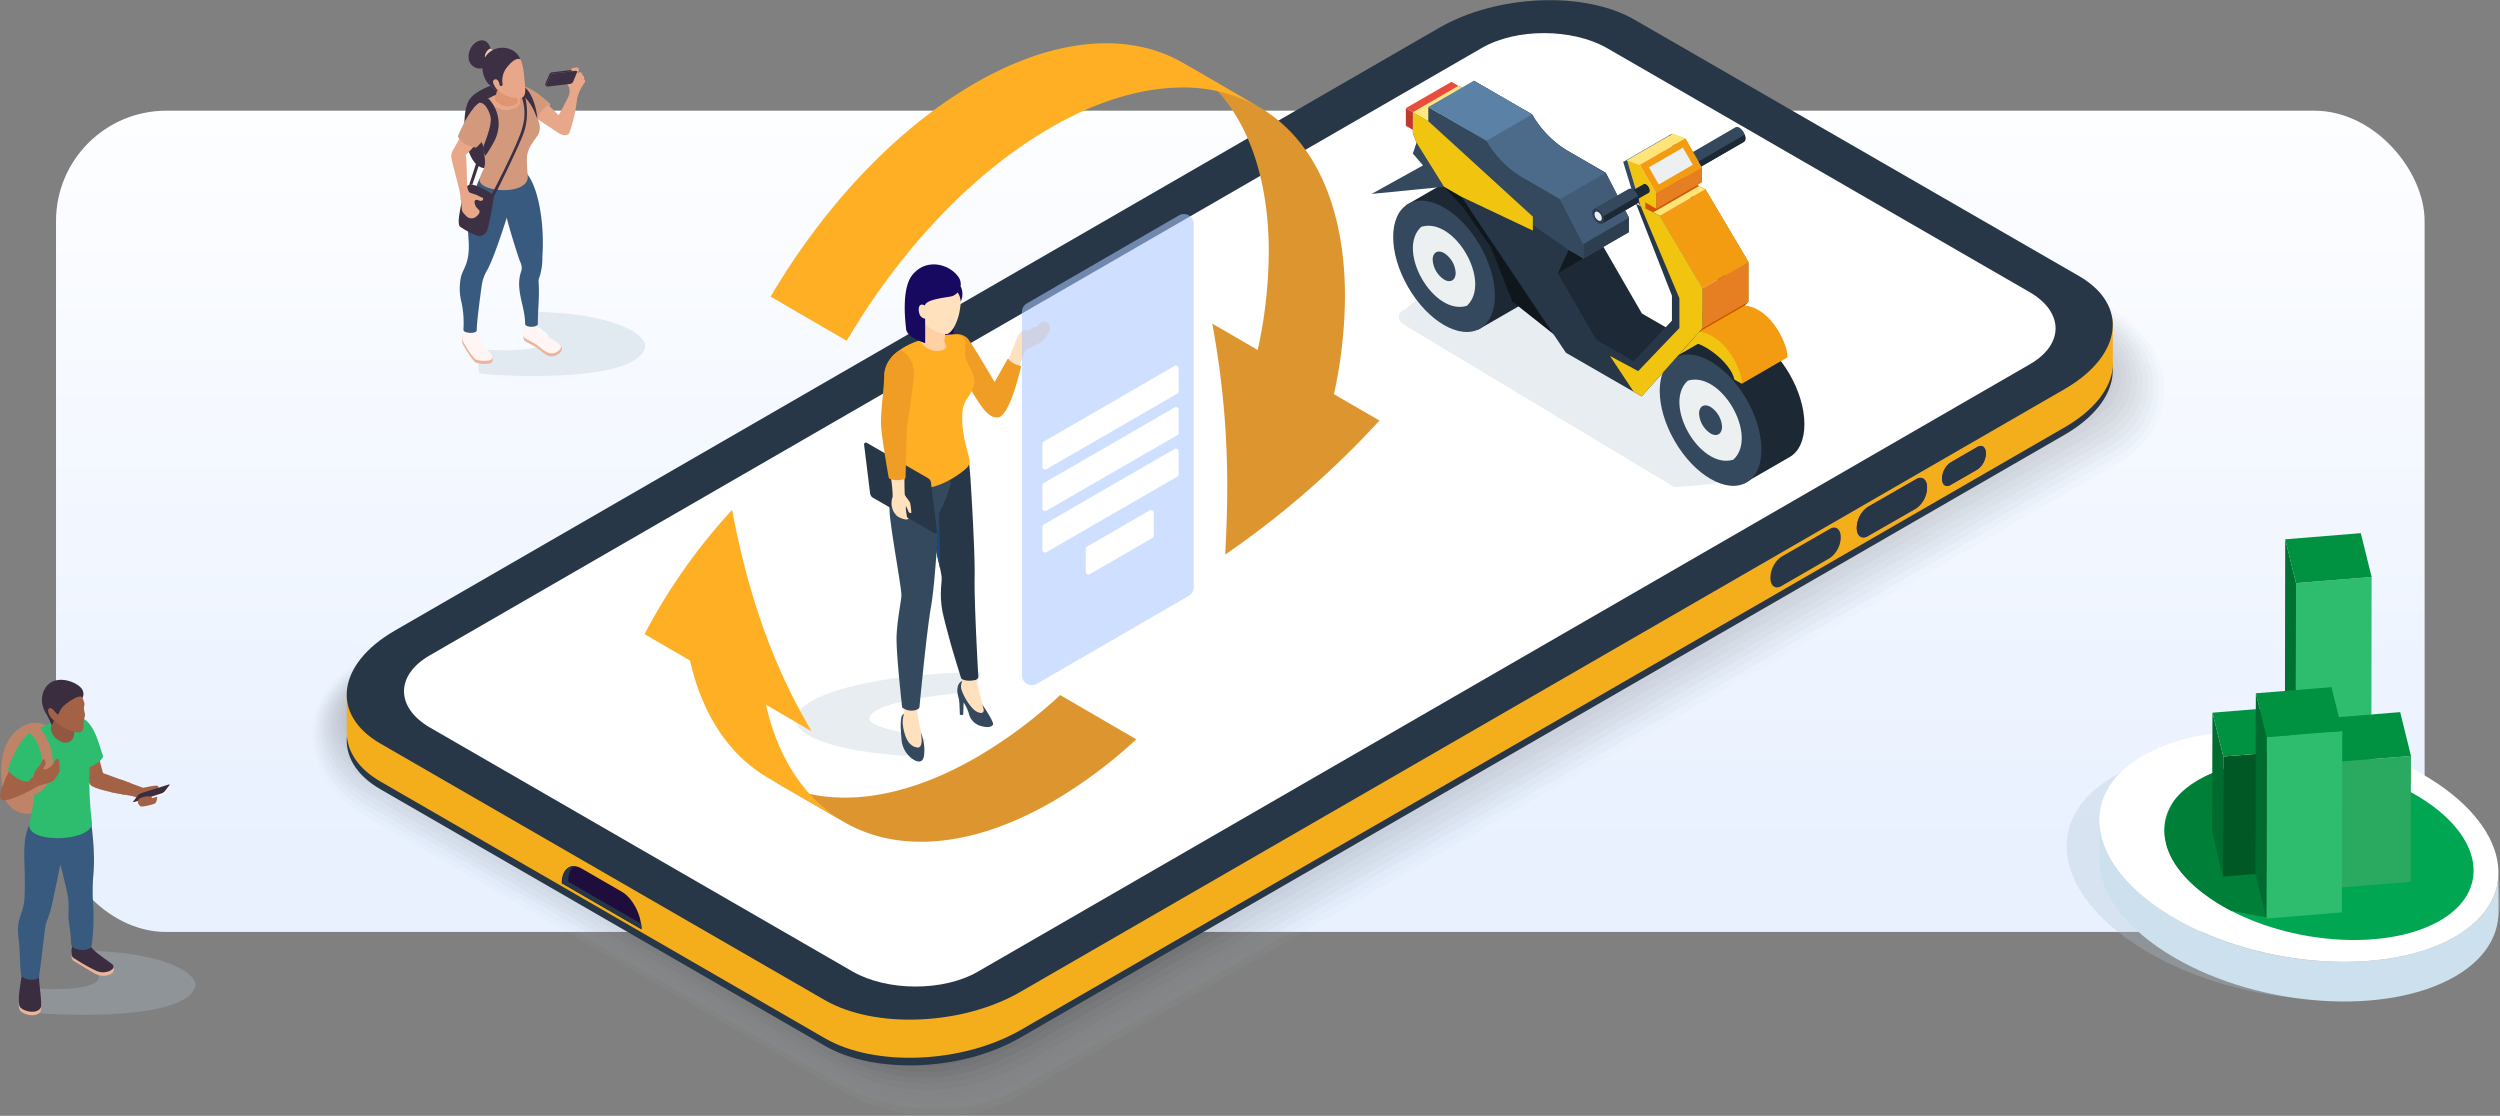 <svg xmlns="http://www.w3.org/2000/svg" xmlns:xlink="http://www.w3.org/1999/xlink" viewBox="0 0 630.12 281.23"><rect x="0" y="0" width="630.12" height="281.23" fill="#808080" stroke="none"/><defs><style>.cls-1{fill:url(#linear-gradient);}.cls-2{fill:#aec1d1;opacity:0.3;}.cls-3{fill:#bf8468;}.cls-4{fill:#ecb498;}.cls-5{fill:#3a2d3f;}.cls-6{fill:#385a7f;}.cls-7{fill:#a36246;}.cls-8{fill:#2ebc6e;}.cls-9{fill:#935641;}.cls-10{isolation:isolate;}.cls-11{fill:#fff7f5;}.cls-12{opacity:0.2;}.cls-13{fill:#9eafbe;opacity:0.36;}.cls-14{fill:#8e9eab;opacity:0.43;}.cls-15{fill:#7f8c98;opacity:0.49;}.cls-16{fill:#6f7b85;opacity:0.55;}.cls-17{fill:#5f6972;opacity:0.62;}.cls-18{fill:#4f585f;opacity:0.68;}.cls-19{fill:#3f464c;opacity:0.75;}.cls-20{fill:#2f3539;opacity:0.81;}.cls-21{fill:#202326;opacity:0.87;}.cls-22{fill:#101213;opacity:0.94;}.cls-23{fill:#273747;}.cls-24{fill:#f4ad1b;}.cls-25{fill:#fff;}.cls-26{fill:url(#linear-gradient-2);}.cls-27{fill:url(#linear-gradient-3);}.cls-28{fill:#1f0d3d;}.cls-29{fill:#dd962f;}.cls-30{fill:#ffaf24;}.cls-31{fill:#34495e;}.cls-32{fill:#ffe1bd;}.cls-33{fill:#1b487f;}.cls-34{fill:#ef9d25;}.cls-35{fill:#170960;}.cls-36{fill:#f9c89b;}.cls-37{fill:#ffd1a4;}.cls-38{fill:#a9c6ff;opacity:0.56;}.cls-39{fill:#1d2936;}.cls-40{fill:#121a21;}.cls-41{fill:#f1c40f;}.cls-42{fill:#ffe578;}.cls-43{fill:#d35400;}.cls-44{fill:#1c2833;}.cls-45{fill:#0f161c;}.cls-46{fill:#ecf0f1;}.cls-47{fill:#f39c12;}.cls-48{fill:#ffe780;}.cls-49{fill:#4c6b8a;}.cls-50{fill:#c0392b;}.cls-51{fill:#e74c3c;}.cls-52{fill:#5b81a6;}.cls-53{fill:#425c78;}.cls-54{fill:#2c3e50;}.cls-55{fill:#e67e22;}.cls-56{fill:#cce0ed;}.cls-57{fill:#00a651;}.cls-58{fill:#69710c;}.cls-59{fill:#007f39;}.cls-60{fill:#007033;}.cls-61{fill:#009141;}.cls-62{fill:#005924;}.cls-63{fill:#006b2e;}.cls-64{fill:#29aa60;}.cls-65{fill:#3e3044;}.cls-66{fill:#fff5f5;}.cls-67{fill:#d2997d;}.cls-68{fill:#e8a789;}.cls-69{fill:#e09572;}.cls-70{fill:#f1c5ad;}</style><linearGradient id="linear-gradient" x1="312.62" y1="13.1" x2="312.62" y2="213.41" gradientUnits="userSpaceOnUse"><stop offset="0" stop-color="#fff"/><stop offset="1" stop-color="#e9f1ff"/></linearGradient><linearGradient id="linear-gradient-2" x1="-1399.81" y1="2298.21" x2="-1386.3" y2="2298.21" gradientTransform="matrix(-0.87, 0.5, -0.5, 1.44, 437.73, -2503.26)" gradientUnits="userSpaceOnUse"><stop offset="0" stop-color="#3d065f"/><stop offset="1" stop-color="#5f27bd"/></linearGradient><linearGradient id="linear-gradient-3" x1="-1382.81" y1="2298.21" x2="-1361.36" y2="2298.21" xlink:href="#linear-gradient-2"/></defs><title>Asset 10</title><g id="Layer_2" data-name="Layer 2"><g id="Layer_1-2" data-name="Layer 1"><rect class="cls-1" x="14.12" y="27.9" width="597" height="207" rx="27.8"/><path class="cls-2" d="M7.94,249.07s18.16,1.5,16.93-3.37c-.14-.58-.75-.92-1.23-1.28l-2.88-2.16,0-2.63c19,0,29.82,5.44,28.35,9.34-3.5,9.23-41,6.53-41.51,6.14C6.6,254.34,7.94,249.07,7.94,249.07Z"/><path class="cls-3" d="M5.73,183.07c-3.9,2.1-5.38,6.61-5.44,11a33.62,33.62,0,0,0,.42,5.61c.72,4.46,5.85,7,9.53,4.35a6.41,6.41,0,0,0,2.6-4.85c.26-2.47.53-4.93,1-7.37a13.87,13.87,0,0,0,.24-3.08C13.72,182,9.3,181.14,5.73,183.07Z"/><path class="cls-4" d="M28.68,244.31c0-.2,0-.74-.24-1a18,18,0,0,0-3.1-2.18L18.05,240a6.14,6.14,0,0,0,0,1,1.35,1.35,0,0,0,.85,1.37c3.78,2.32,4.3,2.62,5,3a4.43,4.43,0,0,0,3.76.29C28.66,245.12,28.73,244.69,28.68,244.31Z"/><path class="cls-5" d="M28.24,243c-.93-.75-3.2-2.27-4.33-3.28a6.37,6.37,0,0,1-1.22-1.42c-.43-1-2.75-1-4-.34-.61.32-.72,1.36-.65,2.33a1.34,1.34,0,0,0,.84,1.37,44,44,0,0,0,5.32,3,4,4,0,0,0,2.86.25,2.54,2.54,0,0,0,1.33-.73A.73.73,0,0,0,28.24,243Z"/><path class="cls-4" d="M4.83,251.13c-.17,1.58-.2,3.21.37,3.73,1.22,1.11,4.24,1.62,5.09-.07a11.83,11.83,0,0,0-.16-3.66Z"/><path class="cls-5" d="M5.19,254c1.22,1.1,4.25,1.62,5.09-.07.4-.79-.46-6.15-.49-7.69,0-.44,0-1.22,0-1.22-.11-.15-.68-.28-.85-.37-.73-.36-2.07-.07-2.88-.12-.42,0-.81,2.73-.84,3C5,249.16,4.24,253.09,5.19,254Z"/><path class="cls-6" d="M23.54,220.44c.28-3.23.3-8.12-1.12-17.07a1.78,1.78,0,0,0-2.15-1.5L9.18,204.5c-4.6,7.12-2.51,10.64-3,21.89A14.16,14.16,0,0,1,5.43,230c-.69,2.24-1.19,2.74-.67,7.32.35,3.06.17,5.07.52,8.13,0,1.71,4.7,2.07,4.6.42.59-3.93,1.43-12.2,1.71-13.07.09-.29.2-.58.3-.86A27,27,0,0,0,13.1,228c.63-3,1.71-8,2.1-10.13,0,0,1.56,5.91,1.93,8.19s-.07,4.92.31,6.87a42.25,42.25,0,0,1,.49,4.9c0,2,5.12,2.14,5.19.35a55.31,55.31,0,0,0,.4-9.57A48.7,48.7,0,0,1,23.54,220.44Z"/><path class="cls-7" d="M33,197.42c-3-1.09-7-2.56-7-2.56-.27-.46-2.21-9.11-3.42-11.7-.9-1.86-3.72-.91-3.53,1.09l.56,5.87s2,6,3.14,7.65c.73,1.08,6,2.07,8.66,2.53Z"/><path class="cls-8" d="M25.93,190.39c.4,1.31-4.11,3.88-5.14,3a18.28,18.28,0,0,1-3.21-6.83,6.12,6.12,0,0,1-.21-3.91,2.64,2.64,0,0,1,3.45-1.6C24,182.5,25.18,188.62,25.93,190.39Z"/><path class="cls-8" d="M20,180.9c-3.09-.75-11.16,3-11.89,3.45-3.15,1.79-.54,4.32.56,11.65.41,2.72-.38,7.84-1.25,11.43-1.32,5.42,16.26,4.84,15.74-.19a87.51,87.51,0,0,1-.63-11.89C22.68,188.9,23,181.62,20,180.9Z"/><path class="cls-8" d="M11.52,184.57c.54,1.63,3.17,5.13,6.23,4.18,2.62-.82,1.95-4.63.94-6.44S10.87,182.61,11.52,184.57Z"/><path class="cls-9" d="M13,182.81c-1,1.87,2.11,5.05,4.28,4.24,2.41-.89,1.43-5.23,0-6.44a2.58,2.58,0,0,0-3.64.3C13.16,181.4,13.25,182.22,13,182.81Z"/><path class="cls-7" d="M1.24,196.66a5.71,5.71,0,0,1,.21-.58A100.06,100.06,0,0,1,7,185.78c1.52-1.94,4.05-.14,4.36,1.51.53,2.8-2.4,6.72-4.7,9.58L8,196.1c.5-.33,2.33,1.84,2,1.92a16.39,16.39,0,0,0-1.65.81c-1.39.8-6.34,3.35-7.8,2.8S1,197.37,1.24,196.66Z"/><path class="cls-8" d="M4.46,188.37a35.5,35.5,0,0,0-2.41,5.24c-.38,1.32,4.26,4.11,5.28,3.24a32.16,32.16,0,0,0,4.27-7.16,5.19,5.19,0,0,0,.12-3.91,2.59,2.59,0,0,0-3.49-1.52A10.88,10.88,0,0,0,4.46,188.37Z"/><path class="cls-7" d="M13.45,176.64a14,14,0,0,1-.49,1.51,4.37,4.37,0,0,0,.16,1.79,3.64,3.64,0,0,0,.86,1.85,7.48,7.48,0,0,0,2,1.54,9.45,9.45,0,0,0,2.64,1.07c.83.19,1.82.46,2.27-.48a2.88,2.88,0,0,0,.2-1.27,5.62,5.62,0,0,1,.07-1.3,6.94,6.94,0,0,0,.27-1.09,4.65,4.65,0,0,0-.21-1.15,3.23,3.23,0,0,1,0-1.16,1.92,1.92,0,0,0,.07-.58,1.74,1.74,0,0,0-.11-.45c-.14-.4-.28-.79-.43-1.19a2.83,2.83,0,0,0-.4-.84,2.47,2.47,0,0,0-1.18-.79,5.38,5.38,0,0,0-3-.32,3.36,3.36,0,0,0-2.36,1.84A5.19,5.19,0,0,0,13.45,176.64Z"/><path class="cls-5" d="M20.68,173.72c-1.17-1.93-7.52-4.4-9.65.44a5.56,5.56,0,0,0-.39,3.07,6.39,6.39,0,0,0,.79,2.33,18.32,18.32,0,0,1,1.6,3.26,4.17,4.17,0,0,0,.64-2.07c-.19-.77-.27-1.67.37-1.1a3,3,0,0,0,.46.39c.18.07.3-.1.38-.32a4.77,4.77,0,0,1,1.29-1.9c1.23-1.11,3.07-2.25,4.15-2.28a.59.59,0,0,1,.49.37A2.3,2.3,0,0,0,20.68,173.72Z"/><path class="cls-7" d="M14.1,179.74c-.57-.91-1.52-1.71-1.9-1-.18.34-.09,1,.48,1.88s1.51,1.32,1.74,1.21C14.81,181.58,14.67,180.65,14.1,179.74Z"/><path class="cls-7" d="M39.89,198.2c-.37-.5-2.88.25-3.88.35-.18-.09-3-1.11-5.57-2.06-.63.87-1.46,1.61-2.16,2.42-.2.23-.41.45-.62.68,2.55.56,5.15.93,5.32,1a5.22,5.22,0,0,1,1.61.51c.3.18.26.38.12.55.67-.22,1.26-.45,1.86-.66l1.07-.49a3.73,3.73,0,0,0-.34-.35,7.61,7.61,0,0,1,1-.76C38.5,199.17,40.35,198.82,39.89,198.2Z"/><g class="cls-10"><path class="cls-11" d="M41.68,199.92l1.25-1.61q.06-.08,0-.12l-.2-.42-9.22,4.34.2.42c0,.07.18.07.41,0l6.7-2.11.27-.1a2,2,0,0,0,.41-.25A.41.41,0,0,0,41.68,199.92Z"/><path class="cls-5" d="M41.48,199.5l1.24-1.61c.13-.17,0-.21-.37-.11l-6.69,2.11a1.9,1.9,0,0,0-.83.49L33.58,202c-.13.17,0,.22.37.11l6.7-2.11A2,2,0,0,0,41.48,199.5Z"/></g><path class="cls-7" d="M38.41,201.18l-.24-.28c-.54-.49-2.55,0-3.12.47-.78.63,0,1.71.46,1.89s3.06-.5,3.44-.68c.58-.28.63-1.23.68-1.8Z"/><path class="cls-3" d="M8.27,200.58c-.24-.71-.58-1.35,0-1.87a6.88,6.88,0,0,0,2.34-4.3c.41-3.2-.67-7.54-3.3-9.94a15.48,15.48,0,0,1,2.54-1.4,23.38,23.38,0,0,1,2.71,4.76C14.15,192.59,13.48,198.52,8.27,200.58Z"/><path class="cls-7" d="M7.87,196.17,8,196.1c.5-.33.45-.65.65-1.22.42-1.18,1.62-2,2-3.15.06-.15.13-.34.3-.36s.24.1.32.21a1.48,1.48,0,0,1-.1,1.66c-.14.17-.33.35-.22.56s.66.12.84,0a3.61,3.61,0,0,0,2-2,1.28,1.28,0,0,1,.39-.5.43.43,0,0,1,.35-.12.47.47,0,0,1,.25.31,3.17,3.17,0,0,1,.17,1.22,1,1,0,0,1-.08.94.26.26,0,0,1,.2.22.58.58,0,0,1,0,.32,7.44,7.44,0,0,1-1.36,2.25,2.34,2.34,0,0,1-1.26.85L10,198c-.2,0-2.13,1.07-2.46,1.26Z"/><g class="cls-12"><path class="cls-2" d="M236.47,281.23c7.6,0,14.49-1.66,19.93-4.8L534.07,116.61c7.26-4.2,11.43-10.84,11.43-18.22,0-8.09-5-15.62-13.77-20.67L412,8.57a49,49,0,0,0-24.2-6.16,40,40,0,0,0-19.93,4.81L90.17,167c-7.27,4.2-11.43,10.84-11.43,18.22,0,8.08,5,15.62,13.76,20.67l119.77,69.15A49,49,0,0,0,236.47,281.23Z"/><path class="cls-13" d="M368.06,7.7,90.39,167.52c-7,4-10.93,10.36-10.9,17.38,0,7.66,4.84,14.83,13.24,19.68l114.38,66c.18.11,5.77,3.31,6,3.37a47.74,47.74,0,0,0,24.35,5.46,42.72,42.72,0,0,0,19.65-5.25L533.23,115.26c7-4,10.94-10.37,10.91-17.38,0-7.67-4.84-14.84-13.24-19.69l-119-68.73A49.87,49.87,0,0,0,403,5.53a51.73,51.73,0,0,0-15.15-2.47C380.35,3,373.45,4.58,368.06,7.7Z"/><path class="cls-14" d="M368.28,8.18,90.62,168c-6.7,3.86-10.44,9.89-10.37,16.54.06,7.24,4.66,14.05,12.7,18.69l114.92,66.35c.37.21,5.62,3.19,6,3.32a46.42,46.42,0,0,0,24.51,4.76c6.21,0,14.91-3.12,19.37-5.69L532.4,113.9c6.7-3.86,10.44-9.89,10.37-16.53-.07-7.25-4.66-14.05-12.7-18.7L411.73,10.35a57.33,57.33,0,0,0-8.73-4A51.6,51.6,0,0,0,388,3.7C380.54,3.56,373.62,5.09,368.28,8.18Z"/><path class="cls-15" d="M368.5,8.65,90.84,168.48c-6.41,3.7-9.94,9.41-9.84,15.7.1,6.82,4.48,13.26,12.17,17.7l115.46,66.66c.55.32,5.47,3.07,6.11,3.27a45,45,0,0,0,24.67,4.06c5.52,0,15.13-3.85,19.09-6.14L531.57,112.55c6.41-3.7,9.94-9.41,9.83-15.7-.1-6.81-4.48-13.26-12.17-17.7L411.61,11.24a66.9,66.9,0,0,0-8.63-4,50.93,50.93,0,0,0-14.85-2.84C380.72,4.13,373.79,5.6,368.5,8.65Z"/><path class="cls-16" d="M368.72,9.13,91.06,169c-6.12,3.53-9.44,8.94-9.3,14.86.13,6.39,4.3,12.47,11.63,16.71l116,67c.74.43,5.32,2.95,6.18,3.21a43.47,43.47,0,0,0,24.82,3.37c4.83,0,15.34-4.58,18.8-6.58L530.73,111.2c6.13-3.53,9.45-8.94,9.31-14.86-.14-6.39-4.3-12.48-11.64-16.71L411.49,12.13A80.88,80.88,0,0,0,403,8a51.07,51.07,0,0,0-14.71-3C380.9,4.7,374,6.11,368.72,9.13Z"/><path class="cls-17" d="M369,9.61,91.28,169.43c-5.83,3.37-8.94,8.48-8.77,14,.17,6,4.12,11.69,11.11,15.72l116.53,67.28a66.28,66.28,0,0,0,6.24,3.16,42.2,42.2,0,0,0,25,2.68c4.14,0,15.55-5.32,18.52-7l270-155.42c5.84-3.37,8.94-8.47,8.77-14-.17-6-4.12-11.69-11.1-15.72L411.38,13c-1.49-.86-6.74-3.55-8.45-4.17a50.33,50.33,0,0,0-14.56-3.21C381.09,5.27,374.14,6.61,369,9.61Z"/><path class="cls-18" d="M369.17,10.09,91.51,169.91c-5.56,3.21-8.45,8-8.24,13.19.2,5.55,3.94,10.9,10.57,14.73l117.07,67.59a56.7,56.7,0,0,0,6.3,3.11c8,3.29,17.57,4.05,25.13,2,3.46,0,15.78-6,18.25-7.47L529.07,108.5c5.55-3.2,8.44-8,8.24-13.19-.21-5.54-3.95-10.9-10.58-14.73L411.26,13.92c-1.24-.72-6.93-3.71-8.35-4.24a50,50,0,0,0-14.42-3.4C381.27,5.84,374.31,7.12,369.17,10.09Z"/><path class="cls-19" d="M369.39,10.57,91.73,170.39c-5.27,3-8,7.53-7.71,12.35.24,5.12,3.77,10.11,10,13.74l117.62,67.9a47.82,47.82,0,0,0,6.36,3.06c8.13,3.18,17.92,3.7,25.28,1.28,2.76,0,16-6.77,18-7.92L528.23,107.15c5.27-3,7.95-7.53,7.71-12.35-.24-5.12-3.76-10.11-10-13.74L411.14,14.81c-1-.58-7.12-3.86-8.25-4.3a49.82,49.82,0,0,0-14.28-3.58C381.45,6.41,374.48,7.63,369.39,10.57Z"/><path class="cls-20" d="M369.62,11.05,92,170.87c-5,2.87-7.44,7-7.17,11.51.27,4.7,3.58,9.33,9.5,12.75l118.16,68.21a42.82,42.82,0,0,0,6.42,3c8.31,3.07,18.27,3.36,25.44.59,2.07,0,16.2-7.5,17.69-8.36L527.4,105.8c5-2.87,7.45-7.06,7.18-11.51-.28-4.7-3.59-9.33-9.51-12.75L411,15.7c-.74-.43-7.31-4-8.15-4.36a50,50,0,0,0-14.14-3.77C381.64,7,374.65,8.14,369.62,11.05Z"/><path class="cls-21" d="M369.84,11.52,92.18,171.35c-4.7,2.71-7,6.58-6.65,10.67.31,4.28,3.41,8.54,9,11.76L213.2,262.3a37.5,37.5,0,0,0,6.49,2.95c8.49,3,18.61,3,25.59-.1,1.38,0,16.41-8.24,17.4-8.81L526.57,104.45c4.69-2.71,6.95-6.58,6.64-10.67-.31-4.28-3.41-8.54-9-11.76L410.91,16.59c-.5-.29-7.51-4.19-8.07-4.42a48.94,48.94,0,0,0-14-3.95C381.82,7.56,374.82,8.65,369.84,11.52Z"/><path class="cls-22" d="M370.06,12,92.4,171.82c-4.41,2.55-6.45,6.12-6.12,9.84s3.23,7.76,8.45,10.77L214,261.26a35.19,35.19,0,0,0,6.55,2.9c8.67,2.84,19,2.65,25.75-.8.69,0,16.63-9,17.12-9.25l262.35-151c4.41-2.55,6.45-6.11,6.12-9.84s-3.23-7.75-8.45-10.76l-112.61-65c-.25-.14-7.69-4.36-8-4.48-4.26-1.81-8.93-3.62-13.84-4.14C382,8.13,375,9.15,370.06,12Z"/><path d="M247.24,261.57,524.9,101.75c8.34-4.81,7.29-13.22-2.33-18.77L402.8,13.83c-9.63-5.56-24.18-6.16-32.52-1.35L92.62,172.3c-8.33,4.81-7.29,13.22,2.33,18.78l119.77,69.14C224.35,265.78,238.9,266.38,247.24,261.57Z"/></g><path class="cls-23" d="M207.9,263.59l-112-64.65c-12.63-7.29-11-20,3.54-28.45l263.3-152c14.59-8.42,36.65-9.33,49.28-2L524,81.08c12.63,7.3,11,20-3.54,28.45l-263.29,152C242.59,270,220.53,270.89,207.9,263.59Z"/><path class="cls-24" d="M207.9,261.68,95.92,197c-5.64-3.26-8.44-7.61-8.52-12.17,0-.4,0-9.18,0-9.59.47-5.28,4.53-2.37,12-6.69l263.3-152c14.59-8.42,36.65-9.33,49.28-2L524,79.17c5.64,3.25,8.45-2.48,8.53,2.08,0,.4,0,10.87,0,11.27-.46,5.28-4.52,10.76-12,15.1l-263.29,152C242.59,268.05,220.53,269,207.9,261.68Z"/><path class="cls-23" d="M207.9,252.08l-112-64.65c-12.63-7.29-11-20,3.54-28.45L362.76,7c14.59-8.42,36.65-9.34,49.28-2L524,69.57c12.63,7.29,11,20-3.54,28.45L257.18,250C242.59,258.46,220.53,259.37,207.9,252.08Z"/><path class="cls-23" d="M102.42,160.87,366,8.67c12.78-7.38,32.12-8.18,43.2-1.79L520.62,71.19c11.07,6.39,9.68,17.56-3.1,24.94L253.9,248.33c-12.79,7.38-32.13,8.18-43.2,1.79L99.32,185.81C88.25,179.42,89.64,168.25,102.42,160.87Z"/><path class="cls-25" d="M418,19.6l-12.94-7.47c-8.74-5-22.86-5.07-31.54-.06L108.31,165.19c-8.68,5-8.63,13.16.1,18.21l106.48,61.47c8.73,5,22.85,5.07,31.53.06L511.62,91.81c8.68-5,8.64-13.16-.09-18.2l-12.95-7.47"/><path class="cls-26" d="M491.61,122.25l6.79-3.92a5.09,5.09,0,0,0,2.13-4.07h0c0-1.56-.95-2.28-2.13-1.6l-6.79,3.92a5.11,5.11,0,0,0-2.12,4.06h0C489.49,122.2,490.44,122.92,491.61,122.25Z"/><path class="cls-23" d="M491.61,122.25l6.79-3.92a5.09,5.09,0,0,0,2.13-4.07h0c0-1.56-.95-2.28-2.13-1.6l-6.79,3.92a5.11,5.11,0,0,0-2.12,4.06h0C489.49,122.2,490.44,122.92,491.61,122.25Z"/><path class="cls-27" d="M470.75,135.14l12.2-7a6.62,6.62,0,0,0,2.76-5.27h0c0-2-1.24-3-2.76-2.08l-12.2,7a6.59,6.59,0,0,0-2.76,5.27h0C468,135.08,469.22,136,470.75,135.14Z"/><path class="cls-23" d="M470.75,135.14l12.2-7a6.62,6.62,0,0,0,2.76-5.27h0c0-2-1.24-3-2.76-2.08l-12.2,7a6.59,6.59,0,0,0-2.76,5.27h0C468,135.08,469.22,136,470.75,135.14Z"/><path class="cls-23" d="M449,147.72l12.2-7.05a6.59,6.59,0,0,0,2.76-5.27h0c0-2-1.23-3-2.76-2.08l-12.2,7a6.59,6.59,0,0,0-2.76,5.27h0C446.2,147.66,447.43,148.6,449,147.72Z"/><path class="cls-28" d="M141.67,222.66l20,11.57h0c0-3.66-2.22-7.92-5-9.5l-10.09-5.83c-2.75-1.58-5,.1-5,3.76Z"/><path class="cls-23" d="M144.76,218.31c-1,.66-1.56,2-1.56,3.9l18.41,10.63a9.38,9.38,0,0,1,.1,1.39l-20-11.57C141.67,219.89,143,218.26,144.76,218.31Z"/><path class="cls-2" d="M356.81,75.79,354.12,78a2,2,0,0,0-.4,3.75l68.13,40.93c.43.22,9.65-.67,10.12-.78L443,118a1.74,1.74,0,0,0,1.25-2.55l-3.6-8.18a2.12,2.12,0,0,0-.73-.87L381.61,67.32a2.06,2.06,0,0,0-1.85-.21L357,75.73Z"/><path class="cls-2" d="M233.44,186.44c-5.25-2.23-17.13-3.11-13.68-6.5,2.7-2.66,11.07-4.19,26.28-5.72a17.29,17.29,0,0,1,.94-4.08c.36-.88,0-.79-.94-.76-52.37,1.47-60.87,18.21-17.84,21.13A10.17,10.17,0,0,0,233.44,186.44Z"/><path class="cls-29" d="M246.13,190.88c-20.55,11.86-39.15,13-52.59,5.16l19.18,11.14c13.44,7.81,32.05,6.71,52.59-5.15a120.26,120.26,0,0,0,21.09-15.69l-19.18-11.15A119.76,119.76,0,0,1,246.13,190.88Z"/><path class="cls-30" d="M193.06,177.63l11.47,6.67c-5-8.77-14.26-25.1-20-55.79a145.81,145.81,0,0,0-22.07,31.32l11.45,6.66c3.15,13.91,10.1,24,19.66,29.55l19.18,11.14C203.16,201.62,196.21,191.55,193.06,177.63Z"/><path class="cls-31" d="M232.11,184.65a12.56,12.56,0,0,1,.88,4.18c0,2-.25,3-1.27,3.11-1.2.1-4.16-1.89-4.48-5.45s-.23-4.55-.08-5.42a1.5,1.5,0,0,1,1.13-1.38Z"/><path class="cls-32" d="M231.22,178.2a9.59,9.59,0,0,0,.07,2.12c.17,1,.62,3,.82,4.33s.47,3.44-.59,3.76c0,0-2.48.25-3.5-3.53a11.34,11.34,0,0,1-.51-2.83,8.06,8.06,0,0,1,.26-1.83,11,11,0,0,0,.14-2.12C227.92,176.81,231.22,178.2,231.22,178.2Z"/><path class="cls-31" d="M242.58,171.57a2.24,2.24,0,0,0-1.22,1.72c-.27,1.37.33,2.56.41,3.42s.16,3.4.16,3.4a.86.86,0,0,0,.84,0l.11-3.07a11,11,0,0,1,1.27,2.65,4.25,4.25,0,0,0,2.94,3.25c1.83.56,2.81.31,3.19-.28s-2.56-4.88-2.56-4.88Z"/><path class="cls-32" d="M246,169.58a8,8,0,0,0,.27,2.5c.38,1.42,1.66,6.76,1.66,6.76s.24,1.38-1.54.63-4.05-4.78-4.15-6.23.79-2.11.69-3.66S246,169.58,246,169.58Z"/><path class="cls-23" d="M231.31,124.18c.64,2.46,2,6.09,3.34,9.57.94,2.41,1.42,6,1.92,7.93a33.68,33.68,0,0,1,.76,3.66c.12,1.58-.59,4.1.16,8.48.26,1.52,1.49,6.05,2,7.94.83,3,2.79,9.28,2.79,9.28s1.07.87,3.38.38a1,1,0,0,0,.9-1.25s-1.05-18.37-.91-24.73-1-24.07-1-24.07-.18-3.44-.59-6c-.47-2.87-12.15-1.13-12.15-1.13A15.25,15.25,0,0,0,231.31,124.18Z"/><polygon class="cls-33" points="236.69 129.44 236.94 143.25 236.06 139.29 236.69 129.44"/><path class="cls-31" d="M226.05,119.79a18.91,18.91,0,0,0-1.75,10.15c.59,5.89,3,18.64,2.9,20.23s-1,5.79-1.21,9.92,1.4,18.24,1.4,18.24a3.91,3.91,0,0,0,2.46.78c.57,0,1.85-.21,1.91-1,0,0,1.78-18.92,2.9-25.18s2-23.51,2-23.51a37.84,37.84,0,0,0,3-7.5C240.27,119.09,226.05,119.79,226.05,119.79Z"/><path class="cls-32" d="M253.28,92.92l2.39-6s1-2.81,1.82-3.37,1.69,0,2.43-.71,1.26-.25,1.26-.25.86-1.29,1.6-1.51a1.57,1.57,0,0,1,1.84,1.26c.26.92-1,2.58-1.48,3.25s-2.64,1.65-3.41,2-1.27.47-1.61,1.49l-2.57,6.73"/><path class="cls-34" d="M241.1,84.23l2,8.73,1,4.33c.55.9,1.08,1.76,1.59,2.57,2.05,3.31,3.77,5.66,5.94,5.33,2.77-.43,5.35-11.14,5.71-12.72a.2.2,0,0,0-.15-.24c-1.95-.52-2.65-1.24-2.91-1.68a.21.21,0,0,0-.36,0l-3.22,5.73c-.53-.81-1.15-1.91-2.38-4,0,0,0,0,0,0-1.81-3-3.82-6.28-4.44-7A3.84,3.84,0,0,0,241.1,84.23Z"/><path class="cls-35" d="M240.45,79.69c.05,1.34-.2,5.88-.2,5.88S237.61,84,236.18,84s.82-4.22.82-4.22"/><path class="cls-30" d="M224.61,119.08a1.84,1.84,0,0,0,.48,2c.91.81,2.76,2.06,6.92,2.06,4.85,0,9.78-3.45,11.6-5.16a2.39,2.39,0,0,0,.73-2.2c-.4-2.13-2.22-6.83-1.73-12.18a6.17,6.17,0,0,1,.36-1.64h0a5.91,5.91,0,0,1,.87-1.62A10.39,10.39,0,0,0,245.18,98a0,0,0,0,1,0,0l.19-.48c.86-2.43-1.1-4.92-1.89-6.93a9,9,0,0,1-.12-3.64,2.54,2.54,0,0,0-2.65-2.71c-1.74.09-9.07.54-13.84,3.93a13.31,13.31,0,0,0-1.34,1.06,8.19,8.19,0,0,0-2.26,3.34c0,4.13,2.23,9.62,2.7,12C226.54,107.52,225.7,116.16,224.61,119.08Z"/><path class="cls-36" d="M238,86.11s1.17,1.29,0,2L237.45,87Z"/><path class="cls-37" d="M233.34,79.58s-1.65,4.9-1.69,5.73,2.68,4.32,6.34,2.77c0,0-.2-4.74,1.25-6.54"/><path class="cls-32" d="M242,71.48a21.57,21.57,0,0,1-.27,7.67c-.93,3.6-2.35,5-3.16,5.06s-5-.87-6.52-4.24-2.07-6.88-1.51-8.92,4-3.9,6.47-3.55S241.65,69.13,242,71.48Z"/><path class="cls-35" d="M228.37,82.76s0,.1,0,.15c.22,2.18,4.82,3.59,4.82,3.59,0-1.2,0-2.32,0-2.81v-.26c0-1.7,0-3.69-.06-4.65v-.11c0-.59,0-1.12,0-1.62.07-1.61,5.59-2.09,6.55-2.33a3.16,3.16,0,0,0,2.1-4.58l-.15-.25c-2.28-3.36-8.23-5-11.75-.49C227.58,72.4,227.9,78.81,228.37,82.76Z"/><path class="cls-32" d="M233.54,77.43a1.43,1.43,0,0,0-1.3-.65c-.78.16-.79,1.35-.51,2.29a1.73,1.73,0,0,0,1.8,1.26"/><path class="cls-23" d="M220.05,125.47l15.45,8.92a.46.46,0,0,0,.69-.46l-1.53-12.27a1.5,1.5,0,0,0-.73-1.12l-15.45-8.92a.46.46,0,0,0-.69.46l1.52,12.28A1.52,1.52,0,0,0,220.05,125.47Z"/><path class="cls-32" d="M224.31,119.1l3.68.26s-.08,3.14.06,5.34c0,.11.19.3.32.55a15,15,0,0,1,1,1.41,14.78,14.78,0,0,1,.33,2.53c0,.11-.43.34-.76-.32,0-.08-.45-1-.54-1.25s-.09.62-.09.7c.06.56.22,1.47.31,2.08l.35.2c.08.52-1.25.49-2.86-.53a4.63,4.63,0,0,1-1.37-2.57,5.06,5.06,0,0,1,.26-2.33A32.54,32.54,0,0,0,224.31,119.1Z"/><path class="cls-35" d="M242.16,72.21a4.61,4.61,0,0,1,0,3.81s-.18-2.46-1.6-2.83"/><path class="cls-34" d="M222.85,95l0-.83a.08.08,0,0,0,0,0,7.33,7.33,0,0,1,.39-1.6,8.28,8.28,0,0,1,2.25-3.35,14.64,14.64,0,0,1,1.35-1c1.83.67,3.42,2.91,3.49,5.79.07,2.68-1.81,13.8-1.8,13.93l-.28,12.29a.59.59,0,0,1-.42.55,5.79,5.79,0,0,1-3.49-.06.56.56,0,0,1-.36-.44c-.27-1.5-1.4-7.93-1.85-12.21C221.8,104.57,222.71,99.25,222.85,95Z"/><path class="cls-38" d="M299.64,150.17l-38.34,22.2a2.48,2.48,0,0,1-3.72-2.15V78.62a2.49,2.49,0,0,1,1.24-2.15l38.34-22.19a2.48,2.48,0,0,1,3.72,2.15V148A2.47,2.47,0,0,1,299.64,150.17Z"/><path class="cls-25" d="M297.08,92.81v5.8a.69.69,0,0,1-.34.6l-33,19.06a.68.68,0,0,1-1-.59v-5.8a.66.66,0,0,1,.35-.59l33-19.07A.68.68,0,0,1,297.08,92.81Z"/><path class="cls-25" d="M296.74,109.67l-33,19.06a.68.68,0,0,1-1-.59v-5.8a.66.66,0,0,1,.35-.59l33-19.07a.68.68,0,0,1,1,.59v5.8A.7.7,0,0,1,296.74,109.67Z"/><path class="cls-25" d="M296.74,120.12l-33,19.07a.69.69,0,0,1-1-.59v-5.8a.69.69,0,0,1,.35-.6l33-19.06a.68.68,0,0,1,1,.59v5.8A.67.67,0,0,1,296.74,120.12Z"/><path class="cls-25" d="M274,137.77l15.81-9.15a.69.69,0,0,1,1,.6V135a.68.68,0,0,1-.34.59l-15.81,9.14a.68.68,0,0,1-1-.59v-5.8A.68.68,0,0,1,274,137.77Z"/><path class="cls-29" d="M336.22,99.36A117.72,117.72,0,0,0,339,74.43c-.07-23.3-8.3-39.69-21.56-47.4L298.24,15.88c13.26,7.71,21.49,24.1,21.55,47.41A116.89,116.89,0,0,1,317,88.21l-11.45-6.65c4.36,23.71,4.14,42,3.26,58.22A227.62,227.62,0,0,0,347.7,106Z"/><path class="cls-30" d="M296.42,22.1a38.58,38.58,0,0,1,21,4.93L298.24,15.88a36.54,36.54,0,0,0-12-4.33c-8.36-1.51-17.06-.23-25,2.37A85.12,85.12,0,0,0,245.71,21c-20.09,11.6-38.22,31.23-51.48,53.76L213.41,85.9c13.26-22.53,31.39-42.16,51.42-53.72C274.29,26.69,285.42,22.45,296.42,22.1Z"/><path class="cls-39" d="M423.88,44.72l5.95,3L440.67,66V76L425.28,93.26l-17.4-.37L395.47,77.47,387.71,73,367.62,26.93V21.64l3.85,2.23V20.34l14.7,8.49a25.48,25.48,0,0,0,8.77,9.07l9.78,5.65,5.84,11.3v3.66l-3.68-2.12-2.74,5.83,9.7,16.8,9.42,5.44,9.66-10.25V67.9Z"/><polygon class="cls-40" points="392.64 68.87 404.14 62.22 395.37 63.03 392.64 68.87"/><polygon class="cls-41" points="440.67 76 440.67 66.02 429.83 47.72 425.04 45.31 425.04 45.31 434.8 68.55 434.8 76.03 424.4 86.89 419.8 87.73 423.27 92.11 425.28 93.26 440.67 76"/><polygon class="cls-42" points="429.83 47.72 418.33 54.36 413.53 51.95 422.58 43.89 429.83 47.72"/><polygon class="cls-43" points="416.68 53.54 413.53 51.95 422.58 43.89 428.23 46.87 416.68 53.54"/><polygon class="cls-41" points="426.25 46.06 426.18 44.36 428.98 45.97 428.98 42.16 424.79 34.9 421.61 33.71 425.04 45.31 426.25 46.06"/><polygon class="cls-31" points="425.04 45.31 421.61 33.71 420.63 34.16 423.47 43.44 425.04 45.31"/><path class="cls-44" d="M365.8,45.13c2.32-1.36,5.54-1.18,9.1.87,7.08,4.09,12.82,14,12.82,22.21,0,4.09-1.43,7-3.75,8.3l-11.44,6.6L354.4,51.71Z"/><polygon class="cls-45" points="368.78 52.27 363.97 47.07 372.21 44.84 372.21 49.57 381.52 63.54 393.97 86.13 381.19 76 375.73 62.26 368.78 52.27"/><ellipse class="cls-31" cx="363.97" cy="67.12" rx="10.47" ry="18.13" transform="translate(15.2 190.98) rotate(-30)"/><path class="cls-46" d="M369.72,77.08c-8.38,2.59-17.93-14-11.5-19.91C366.6,54.57,376.15,71.12,369.72,77.08Z"/><path class="cls-31" d="M364,70.47a6.43,6.43,0,0,1-2.9-5c0-1.84,1.3-2.59,2.9-1.67a6.4,6.4,0,0,1,2.9,5C366.87,70.64,365.57,71.39,364,70.47Z"/><path class="cls-44" d="M432.87,83.83c2.33-1.36,5.54-1.18,9.1.88,7.08,4.09,12.83,14,12.83,22.21,0,4.08-1.44,7-3.76,8.3l-11.44,6.6L421.47,90.41Z"/><path class="cls-47" d="M439.76,77c7,.73,11.07,10.46,10.75,13.07L439,96.73c-1-4.43-7.83-13.14-10.76-13.06Z"/><ellipse class="cls-31" cx="431.15" cy="105.91" rx="10.47" ry="18.13" transform="translate(4.81 229.76) rotate(-30)"/><path class="cls-46" d="M436.89,115.86c-8.37,2.6-17.93-14-11.49-19.91C433.78,93.36,443.33,109.91,436.89,115.86Z"/><path class="cls-31" d="M431.15,109.25a6.4,6.4,0,0,1-2.9-5c0-1.85,1.3-2.6,2.9-1.68a6.45,6.45,0,0,1,2.89,5C434,109.42,432.74,110.17,431.15,109.25Z"/><path class="cls-23" d="M412.37,51.37l6,3,10.83,18.3v10L413.77,99.91l-19.08-11L368.36,49.6l-7.76-4.48-4.49-11.55V28.29L360,30.51V27l14.69,8.48a25.47,25.47,0,0,0,8.77,9.08l9.78,5.65,5.84,11.29v3.67L395.37,63l-2.73,5.84,9.69,16.79,9.43,5.44,9.65-10.25V74.54Z"/><polygon class="cls-48" points="356.11 28.29 359.97 30.51 371.46 23.88 367.61 21.65 356.11 28.29"/><path class="cls-49" d="M399.05,65.16l11.5-6.64V54.85L404.7,43.56l-9.78-5.65a25.49,25.49,0,0,1-8.76-9.08l-14.7-8.48-1.81,14.29,21.94,18.55Z"/><path class="cls-31" d="M395.37,63l3.68,2.13V61.49L393.21,50.2l-9.78-5.65a25.47,25.47,0,0,1-8.77-9.08L360,27v3.52l26.38,26.2Z"/><path class="cls-48" d="M367.61,21.65l-11.5,6.64Z"/><polygon class="cls-41" points="386.35 54.6 359.97 30.51 356.11 28.29 356.11 33.57 360.6 45.12 368.36 49.6 386.35 58.12 386.35 54.6"/><polygon class="cls-41" points="429.16 82.65 429.16 72.66 418.33 54.36 413.53 51.95 413.53 51.95 423.29 75.19 423.29 82.67 412.9 93.54 405.79 89.72 411.77 98.75 413.77 99.91 429.16 82.65"/><polygon class="cls-50" points="354.34 31.71 356.11 32.74 356.11 28.29 354.34 27.26 354.34 31.71"/><polygon class="cls-51" points="365.83 20.63 367.61 21.65 356.11 28.29 354.34 27.26 365.83 20.63"/><path class="cls-41" d="M428.25,83.67c7,.73,11.07,10.45,10.76,13.06l-1.85-1.06c-1-4.44-8-9.46-10.92-9.39Z"/><polygon class="cls-31" points="363.97 47.07 345.7 48.88 358.66 41.69 356.11 38.7 357.03 35.94 363.97 47.07"/><polygon class="cls-41" points="414.75 52.7 414.68 51 417.47 52.62 417.47 48.8 413.28 41.54 410.11 40.35 413.53 51.95 414.75 52.7"/><polygon class="cls-31" points="413.53 51.95 410.11 40.35 409.12 40.81 411.96 50.08 413.53 51.95"/><polygon class="cls-52" points="371.46 20.35 359.97 26.99 374.66 35.47 386.16 28.84 371.46 20.35"/><polygon class="cls-53" points="404.7 43.56 393.21 50.2 399.05 61.49 410.55 54.85 404.7 43.56"/><polygon class="cls-54" points="399.05 61.49 399.05 65.16 410.55 58.52 410.55 54.85 399.05 61.49"/><polygon class="cls-42" points="421.61 33.71 410.11 40.35 413.28 41.54 424.79 34.9 421.61 33.71"/><rect class="cls-47" x="414.49" y="37.66" width="13.29" height="8.38" transform="translate(35.5 216.17) rotate(-30)"/><rect class="cls-46" x="416.18" y="39.35" width="9.9" height="4.99" transform="translate(35.53 216.24) rotate(-30.01)"/><polygon class="cls-31" points="420.63 34.16 409.12 40.81 410.11 40.35 421.61 33.71 420.63 34.16"/><polygon class="cls-55" points="428.98 45.97 417.47 52.62 417.47 48.8 428.98 42.16 428.98 45.97"/><polygon class="cls-47" points="429.83 47.72 418.33 54.36 429.16 72.66 440.67 66.02 429.83 47.72"/><polygon class="cls-55" points="429.16 72.66 429.16 82.65 440.67 76 440.67 66.02 429.16 72.66"/><polygon class="cls-43" points="440.67 76 429.16 82.65 428.25 83.67 439.76 77.02 440.67 76"/><path class="cls-31" d="M437.38,32.11a1,1,0,0,1,1.06.1,3.31,3.31,0,0,1,1.49,2.58,1,1,0,0,1-.44,1l-10.66,6.16-2.11-3.65Z"/><path class="cls-44" d="M439.76,33.94a2.57,2.57,0,0,1,.17.85,1,1,0,0,1-.44,1l-10.66,6.16-.72-1.25Z"/><path class="cls-44" d="M414.27,46.42a.64.64,0,0,1,.63.06,2,2,0,0,1,.9,1.55.62.62,0,0,1-.26.58l-5.24,3L409,49.45Z"/><path class="cls-31" d="M410.49,47.63a1.07,1.07,0,0,1,1.06.11A3.29,3.29,0,0,1,413,50.32a1.05,1.05,0,0,1-.44,1l-8.73,5-2.1-3.65Z"/><path class="cls-44" d="M412.87,49.46a2.68,2.68,0,0,1,.17.86,1.05,1.05,0,0,1-.44,1l-8.73,5-.72-1.25Z"/><path class="cls-54" d="M401.32,53.64a3.31,3.31,0,0,0,1.49,2.58c.82.47,1.49.09,1.49-.86a3.29,3.29,0,0,0-1.49-2.58C402,52.3,401.32,52.69,401.32,53.64Z"/><path class="cls-46" d="M402.14,54.88c1,1.43,2.09.79,1.34-.77C402.51,52.69,401.4,53.33,402.14,54.88Z"/><path class="cls-2" d="M609.41,200.72c-23.65-13.65-58-15.89-76.73-5s-14.72,30.76,8.93,44.42,58,15.89,76.7,5S633.07,214.38,609.41,200.72Z"/><path class="cls-56" d="M618.85,236.08c-17.24,10-48.85,8-70.63-4.62-12.57-7.25-19.11-16.42-19.08-24.8l0,10c0,8.38,6.52,17.54,19.08,24.8,21.78,12.57,53.39,14.64,70.63,4.62,7.31-4.24,10.86-10,10.88-16.13l0-10C629.71,226.11,626.15,231.84,618.85,236.08Z"/><path class="cls-25" d="M610.66,195.18c-21.78-12.58-53.42-14.64-70.66-4.62s-13.56,28.33,8.22,40.9,53.39,14.64,70.63,4.62S632.44,207.75,610.66,195.18Z"/><path class="cls-57" d="M623.46,219.6c.09-6.53-4.94-13.68-14.74-19.34-16.89-9.75-41.44-11.35-54.81-3.58-6.78,3.94-9.37,9.53-8.1,15.35a.14.14,0,0,1,0-.06c1.21,5.69,6.09,11.61,14.46,16.44,16.89,9.76,41.41,11.36,54.79,3.59,5.59-3.25,8.31-7.64,8.39-12.34Z"/><polygon class="cls-58" points="584.65 189.42 584.56 221.16 581.82 210.12 581.91 178.38 584.65 189.42"/><path class="cls-59" d="M571.26,231.24l-8.89-1.68S538.06,218,548,201.82c0,0,7.79-10.38,25.17-9.74Z"/><polygon class="cls-8" points="597.76 145.43 597.67 208.81 578.62 210.35 578.71 146.97 597.76 145.43"/><polygon class="cls-60" points="578.71 146.97 578.62 210.35 575.88 199.31 575.98 135.93 578.71 146.97"/><polygon class="cls-61" points="595.03 134.38 597.76 145.43 578.71 146.97 575.98 135.93 595.03 134.38"/><polygon class="cls-62" points="579.43 189.13 579.34 219.39 560.29 220.94 560.38 190.67 579.43 189.13"/><polygon class="cls-63" points="560.38 190.67 560.29 220.94 557.55 209.64 557.65 179.63 560.38 190.67"/><polygon class="cls-61" points="576.7 178.08 579.43 189.13 560.38 190.67 557.65 179.63 576.7 178.08"/><polygon class="cls-64" points="607.68 190.53 607.59 222.27 588.54 223.81 588.63 192.08 607.68 190.53"/><polygon class="cls-61" points="604.96 179.49 607.68 190.53 588.63 192.08 585.9 181.04 604.96 179.49"/><polygon class="cls-8" points="590.37 184.24 590.27 229.97 571.23 231.52 571.32 185.78 590.37 184.24"/><polygon class="cls-61" points="587.64 173.2 590.37 184.24 571.32 185.78 568.58 174.74 587.64 173.2"/><polygon class="cls-63" points="571.32 185.78 571.23 231.52 568.49 220.48 568.58 174.74 571.32 185.78"/><path class="cls-2" d="M121.3,88.07s18.16,1.5,16.93-3.37c-.14-.58-.75-.92-1.23-1.28l-2.88-2.16,0-2.63c18.95,0,29.82,5.44,28.35,9.34-3.49,9.23-41,6.53-41.51,6.14C120,93.34,121.3,88.07,121.3,88.07Z"/><g id="_2" data-name="2"><path class="cls-65" d="M122,22.3c-3.31,1.67-4,2.78-4.55,5-1.2,5.18.29,15.57,5.27,15.08.37,0,1.49,1.47,1.75,1.2C132.09,35.9,133.51,16.54,122,22.3Z"/><path class="cls-4" d="M116.51,86.34c.11.56,2.45,4.48,3.43,5.07a7.17,7.17,0,0,0,3.57.17.89.89,0,0,0,.65-.77c0-.18.06-.81-.12-1-.76-.93-3.5-4-3.9-5.09-.15-.4-.09-.89-.38-1.21s-3.16,1.2-3.23,1.48A4,4,0,0,0,116.51,86.34Z"/><path class="cls-4" d="M132,84.58a1.75,1.75,0,0,0,.1,1.19,1.4,1.4,0,0,0,.59.41c.78.43,1.58.83,2.35,1.29,1.8,1.09,3.24,3.56,5.83,1.67a1.53,1.53,0,0,0-.05-2.63c-1.22-.78-3.61-1.08-4.85-2.5a2,2,0,0,1-.55-1.31,1,1,0,0,0,0-.43c-.11-.26-.45-.29-.73-.3h-1.36c-.23,0-.6,0-.75.23a.67.67,0,0,0-.1.28C132.27,83.18,132.11,83.89,132,84.58Z"/><path class="cls-66" d="M116.51,85.56c.11.56,2.45,4.48,3.43,5.07a7.29,7.29,0,0,0,3.57.17c.59-.24.9-.76.4-1.35a37.42,37.42,0,0,1-3.77-5.52c-.15-.4-.09-.89-.38-1.21a4.87,4.87,0,0,0-2.79.49A6.82,6.82,0,0,0,116.51,85.56Z"/><path class="cls-66" d="M132.06,83.83a3,3,0,0,0-.1.67c0,.64.51.85,1,1.11.69.36,1.38.71,2,1.11,1.8,1.09,3.54,3.56,5.83,1.66,2.37-2.06-2.67-2.58-4.9-5.12a2,2,0,0,1-.55-1.32,1,1,0,0,0,0-.42c-.11-.26-.45-.3-.73-.3h-1.36c-.23,0-.6,0-.75.23a.67.67,0,0,0-.1.28C132.27,82.42,132.21,83.14,132.06,83.83Z"/><path class="cls-6" d="M134.88,47.78c-2.57-7.3-5.68-5.25-7.17-5.24,0,0-5.8,0-7,2.85s-2.82,6.87-2.88,9.79c-.07,3.81,1,7.67-.36,11.4-.36,1-.89,1.92-1.21,2.93a13.66,13.66,0,0,0,.08,6.75,25.82,25.82,0,0,1,.47,6.85c-.09.94,3.35,1.11,3.35.13,0-1.61.53-6.11,1.26-11.32a10.33,10.33,0,0,1,1.32-3.74c1.76-3,5-13.34,5-13.34.18,1.29,2.81,9.78,3.31,11a4.23,4.23,0,0,1,.46,1.82,5.57,5.57,0,0,1-.26,1.07c-1.35,4.49,1.1,8.44,1.11,12.89,0,1,3.2,1,3.2,0,0-3.62.42-6.6.21-10.22a4.22,4.22,0,0,1,0-.94,4.63,4.63,0,0,1,.29-.89,15.54,15.54,0,0,0,.64-4.76C137.38,54.7,135.06,48.31,134.88,47.78Z"/><path class="cls-67" d="M131.51,21.74l2.66,7.71,1.21.88s3.25-2.81,3.34-4.12C138.72,26.21,133.8,21.53,131.51,21.74Z"/><path class="cls-67" d="M135.12,29.55c-.68,1,.26.78.26.78s3.25-2.81,3.34-4.12C138.72,26.21,137.44,26.1,135.12,29.55Z"/><path class="cls-67" d="M120.69,32.81c2.71,10.44,1.26,8.64.27,12-.71,2.37,3.8,3.18,6.38,3.11,3.8-.1,5.8-1.59,5.68-3.45-.38-5.71-.64-6,2.46-10.28a3.79,3.79,0,0,0,.39-3.27c-.19-.61-.43-1.22-.67-1.81q-1.29-3.22-2.57-6.44a1.57,1.57,0,0,0-.53-.79,1.55,1.55,0,0,0-1.23,0,44.22,44.22,0,0,0-9.71,3.9C117.18,28.08,120,30.3,120.69,32.81Z"/><path class="cls-65" d="M135.4,29.77c0-1.27-.92-6.24-3.35-7.94-.46-.33-1.35-.22-1.4.42a1.25,1.25,0,0,0,.53,1.36C134.25,25.83,135,29.21,135.4,29.77Z"/><path class="cls-65" d="M124.38,49.42c.25.18-1,6.87-1.63,8.82a2.22,2.22,0,0,1-2.15,1.26,19.72,19.72,0,0,1-4.69-2.4c-.67-1-.12-3.28.86-8.2.35-1.74,1.37-2.77,2.75-2.08A41.93,41.93,0,0,1,124.38,49.42Z"/><path class="cls-65" d="M124.42,49.51l-1.07.55a1.1,1.1,0,0,0-.55.63l-.66,1.86A.8.8,0,0,1,121,53l-4.4-2.11a.8.8,0,0,1-.41-1l.82-2.43s.3-.55,1.54-.88S124.73,49,124.42,49.51Z"/><path class="cls-65" d="M130.15,21.77a12.2,12.2,0,0,1,1.52,10.31c-1,4.23-8.54,18.44-8.54,18.44l1.15-.59c1.5-2.7,6.91-14,7.59-16.11C133.87,28.78,132.47,21.5,130.15,21.77Z"/><path class="cls-68" d="M119.91,52c-.16-.37-.56-1.38,0-1.6.34-.14.84.19,1.17.22a.57.57,0,0,0,.69-.48c.07-.39-.51-.39-.76-.54-2.15-1.26-2.77-.45-3.15-2.12-.32-1.43-.11-7.8-.52-8.38a21.54,21.54,0,0,0,4.86-6.47,17.29,17.29,0,0,0-.39-1.9,22.7,22.7,0,0,0-.84-2.67l-2.09,0c-.16.44-.29.91-.43,1.36a26.88,26.88,0,0,1-2.31,4.92c-.59,1.06-1.18,2.12-1.78,3.18a3.71,3.71,0,0,0-.62,1.82c0,1.15,1.68,6.64,2.08,8.85.14.77.28,1.55.39,2.33s.12,1.68.24,2.53c.06.44,1.09,1.44,1.26,1.58a1.79,1.79,0,0,0,2.11.11c.67-.44,1.24-1.11,1-1.7C120.71,52.9,120,52.24,119.91,52Z"/><path class="cls-67" d="M121.06,25.83s-2.41.75-5.67,8.55c0,0,.89,2.32,4.65,2.83l3.73-3.81Z"/><path class="cls-68" d="M128.4,27.68c3.44-.77,2.84-2.51,2.31-3.46-.78-1.42-1.35-1.16-2.65-1a7.86,7.86,0,0,0-1.81.29,9.19,9.19,0,0,0-1.91.78C121.9,25.58,125.82,28.25,128.4,27.68Z"/><path class="cls-69" d="M124.74,24.49c-.44.76,1.51,2.15,2.66,2.28s3-.17,3.14-1.35a12.68,12.68,0,0,1-.45-2.43c-.08-.62-.31-1-.38-1.6a3,3,0,0,0-.39-1.34,1.9,1.9,0,0,0-1.47-.73c-.75,0-2.08.26-2.47,1a1.76,1.76,0,0,0-.17.93A5.24,5.24,0,0,1,124.74,24.49Z"/><path class="cls-65" d="M123.2,11.2c-1.58-2.55-5.46,0-5.07,3.61a2.81,2.81,0,0,0,2.59,2.45C123.57,17.56,124.57,13.43,123.2,11.2Z"/><path class="cls-70" d="M123.72,12.31s.61.23.74.47c.52.33-.91,2.55-1.34,2.37l-.61-.33C121.59,14.26,123,12,123.72,12.31Z"/><path class="cls-68" d="M129,12.89a11.46,11.46,0,0,0-2.15-.53,25,25,0,0,0-3.33,3.52c-1.44,1.82-.9,3.78,0,5.61l.09.09a8.73,8.73,0,0,0,1.14.86A16.15,16.15,0,0,0,127.42,24c1.75.76,3.63,1,4.31.54s.75-1.57.59-3.21C131.93,17.29,131.77,13.87,129,12.89Z"/><path class="cls-65" d="M131.17,14.94c-1-2.61-4.22-3.54-6.67-2.47a5,5,0,0,0-2.25,2c-1.19,1.9-.68,4.76.71,6.5a9.21,9.21,0,0,0,2.71,2.05,7.07,7.07,0,0,1-1.29-1.88c-.14-.37-.25-.9.35-1.13.37-.14.92.16,1.15,1.13,0,.12,0,.5.41.54a.38.38,0,0,0,.39-.43,5.37,5.37,0,0,1,1-4.17C129.6,14.67,130.59,14.73,131.17,14.94Z"/><path class="cls-68" d="M145.45,25a10,10,0,0,1,1.94-4.17c.26-.41,0-.62-.15-.84a1,1,0,0,0-.48-1.09c.07-.32-.35-.91-.74-.64l-.35.26a6.52,6.52,0,0,0,.22-1.1.47.47,0,0,0-.21-.35l-.61,1.06c-.12.28-.56.6-.73.86a1,1,0,0,1-.62.53,1.21,1.21,0,0,1-.73-.2,5.81,5.81,0,0,0-1.53-.63.86.86,0,0,0-.74.12.33.33,0,0,0-.11.35.55.55,0,0,0,.19.18,8.94,8.94,0,0,1,1.6,1.27,3.41,3.41,0,0,1,1.2,2.3,4.23,4.23,0,0,1-.36,1.47C143,25,140.87,29,140.82,29s-1.24-1.18-2.62-2.55c-1.32.82-2.6,2.39-2.6,3.65l5.34,3.53s2.13,1.21,2.65-.36A39.15,39.15,0,0,0,145.45,25Z"/><path class="cls-65" d="M145.19,17.63a.31.31,0,0,0-.29-.1l-5.77.69a1,1,0,0,0-.68.51l-1,2.37a.33.33,0,0,0,0,.31l.25.33a.31.31,0,0,1,0-.3l1-2.38a1,1,0,0,1,.68-.51l5.76-.69a.29.29,0,0,1,.29.1Z"/><path class="cls-65" d="M145.44,18.26c.11-.26,0-.43-.3-.4l-5.76.69a1,1,0,0,0-.68.51l-1,2.38c-.1.24,0,.42.3.39l5.76-.69a1,1,0,0,0,.68-.51Z"/><path class="cls-68" d="M145.68,17.09c-.24-.19-1,0-1.2.05a.83.83,0,0,0-.44.19.34.34,0,0,0,0,.43.36.36,0,0,0,.2.11c.3.08,1.28-.16,1.3.2Z"/><path class="cls-65" d="M118.58,46.6a1.41,1.41,0,0,1,.46,0L122,37.82c-.16-.71-.4-1.65-.4-1.65l-3.38,10.56Z"/><path class="cls-65" d="M123.69,29.77c.24,2.26-1.87,7-1.9,7.35a6.63,6.63,0,0,0,.47,2.12c.18.1,2-2.9,2.61-4.23,2.47-5.81-1.45-10.08-1.92-10.2a3.27,3.27,0,0,0-2.06,1.07C122.57,25.88,123.6,28.88,123.69,29.77Z"/></g></g></g></svg>